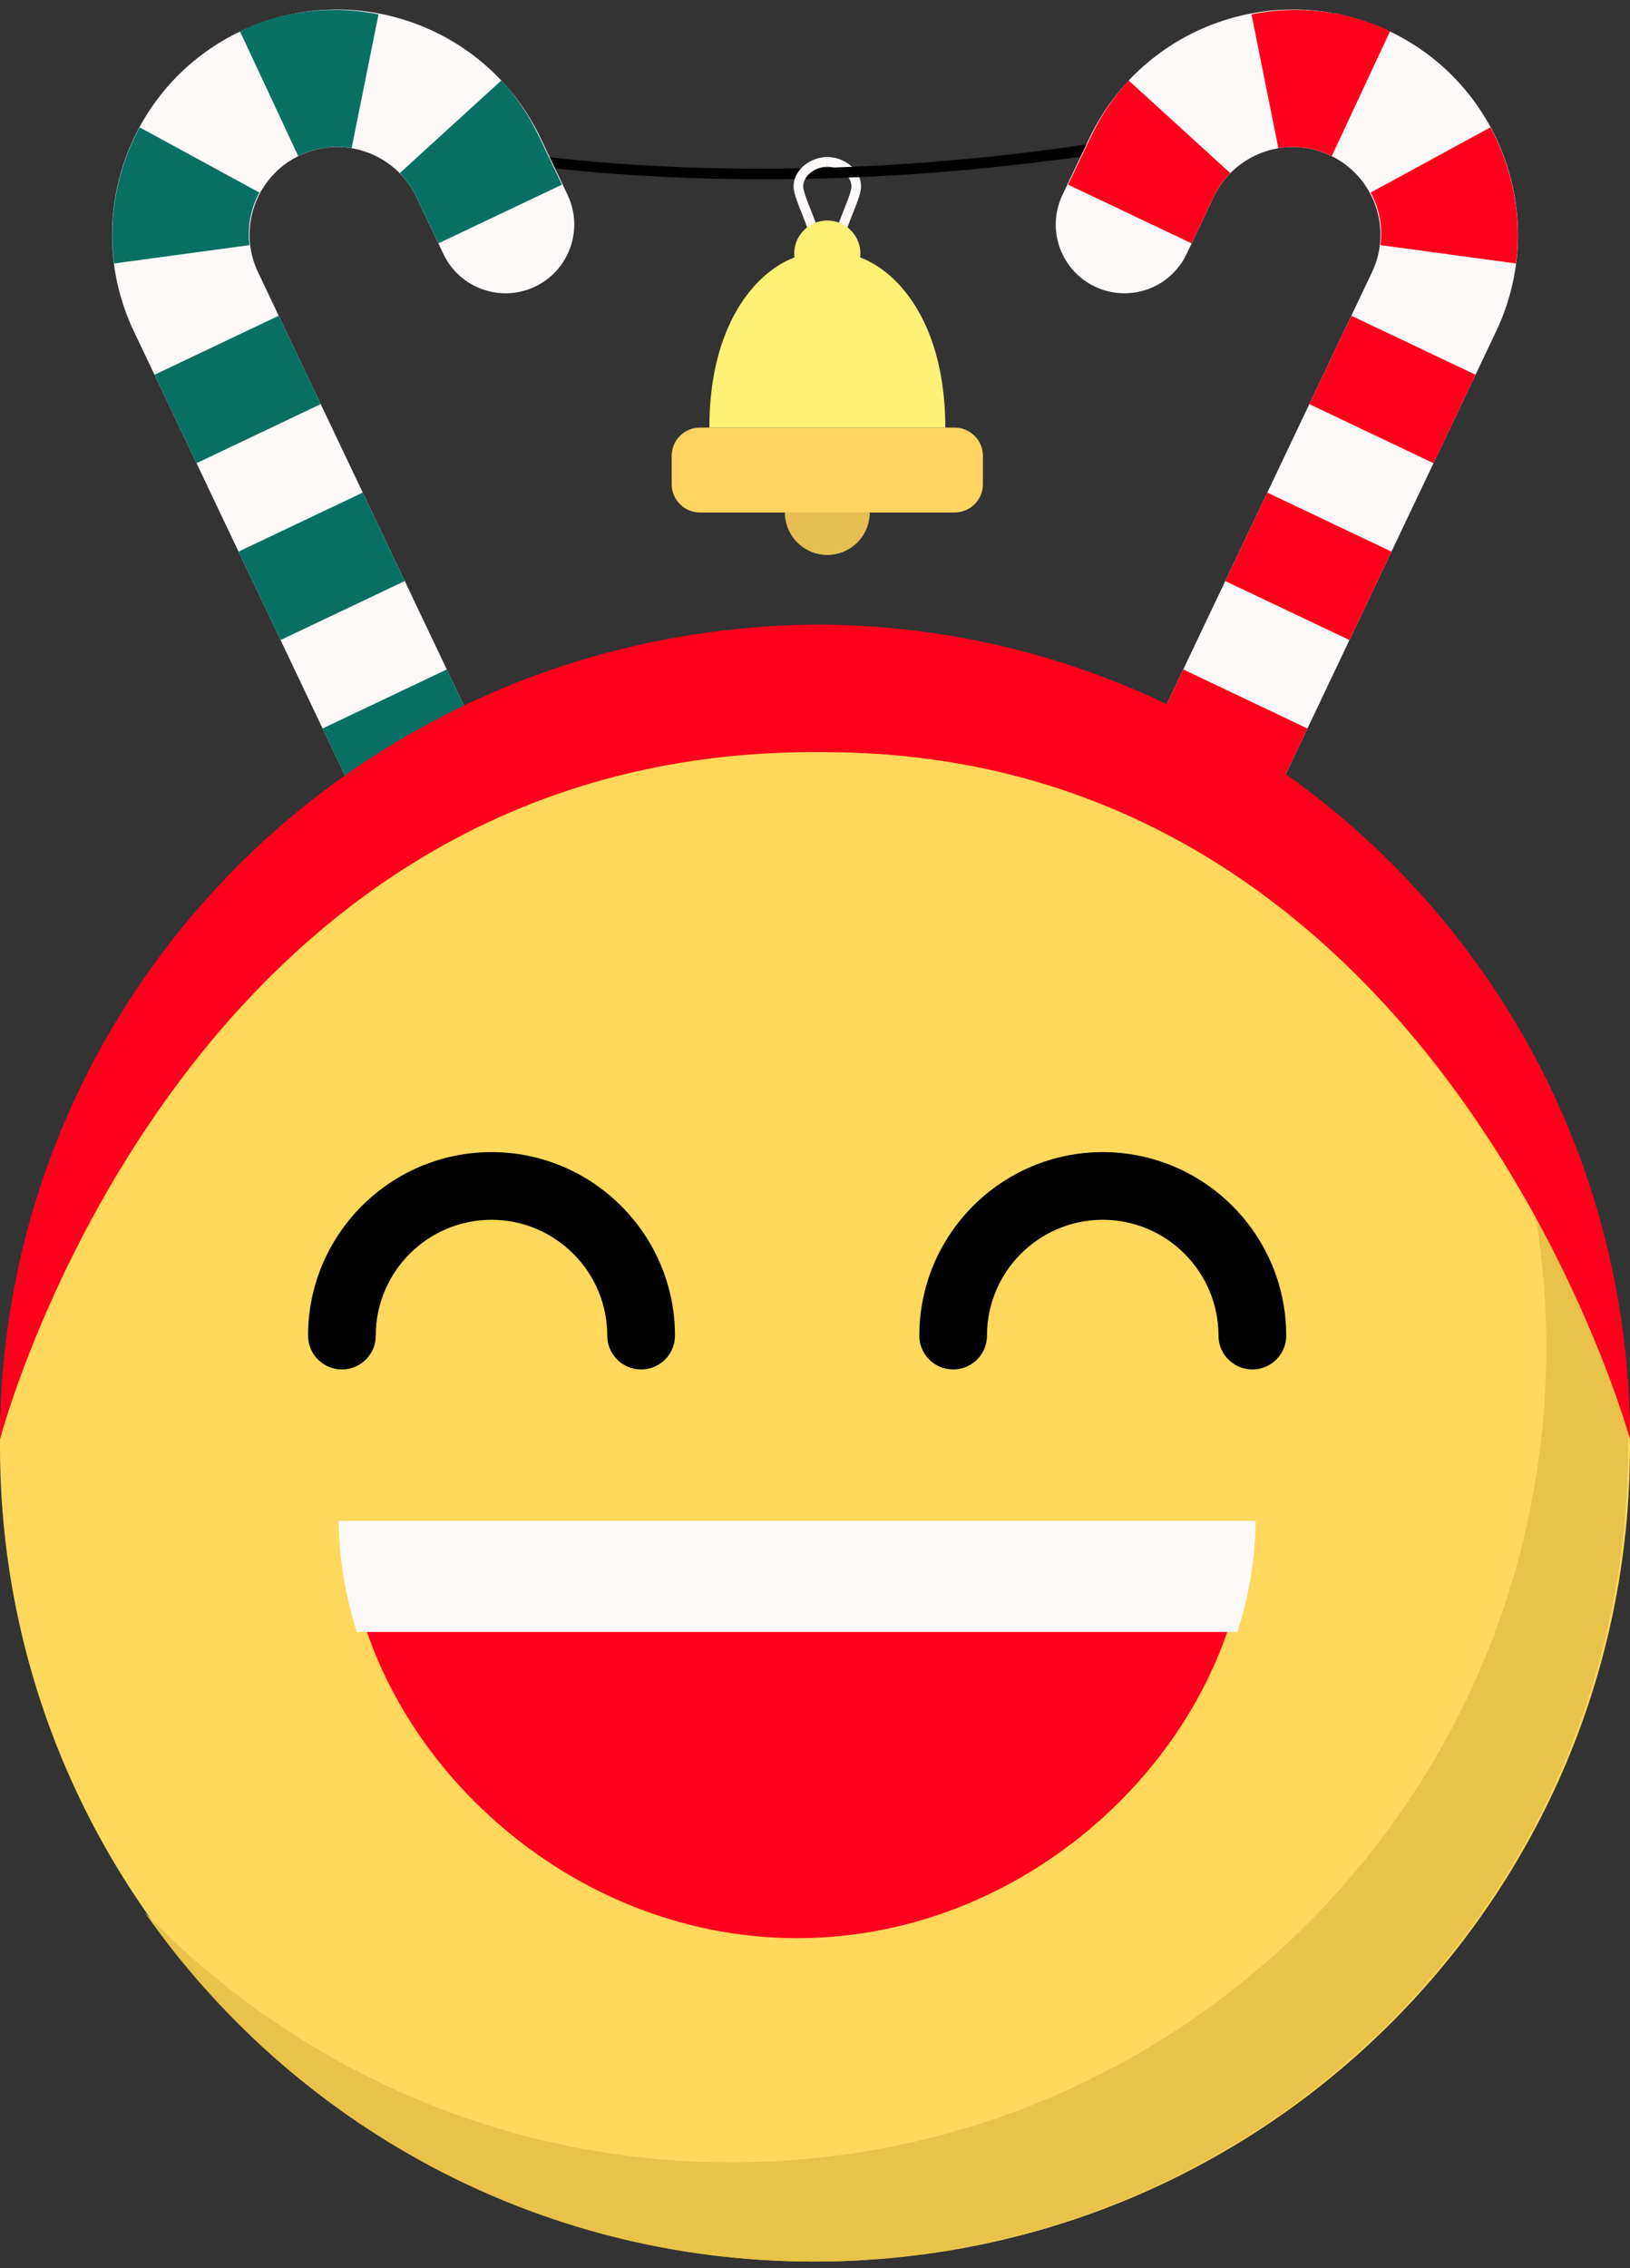 <svg xmlns="http://www.w3.org/2000/svg" width="115" height="160" fill="none" viewBox="0 0 115 160">
    <rect x="0" y="0" width="115" height="160" fill="#333333" stroke="none"/>
    <path fill="#FDF9F9" fill-rule="evenodd" d="M58.368 11.077c.749 0 1.5.356 1.96.924.359.447.494.978.38 1.497-.097.45-.302.963-.52 1.504-.15.383-.314.787-.452 1.207l-.646-.214c.145-.435.31-.852.468-1.244.205-.516.401-1.002.486-1.398.087-.401-.085-.724-.245-.923-.329-.408-.89-.67-1.43-.67" clip-rule="evenodd"/>
    <path fill="#000" fill-rule="evenodd" d="M92.136 8.074c-23.133 5.407-41.726 5.084-53.686 3.729-14.427-1.64-22.4-5.003-22.731-5.145l.954-.53c.078.032 8.036 3.383 22.076 4.965 12.972 1.461 33.943 1.67 60.191-5.636l.87.652c-2.609.725-5.169 1.38-7.674 1.965" clip-rule="evenodd"/>
    <path fill="#FDF9F9" fill-rule="evenodd" d="M36.853 69.742c-2.42 1.15-5.313.12-6.463-2.298L9.443 23.37c-3.758-7.909-.38-17.403 7.529-21.164 7.91-3.759 17.403-.38 21.164 7.529l1.911 4.02c1.148 2.419.121 5.314-2.3 6.464-2.418 1.15-5.313.12-6.463-2.3l-1.911-4.021c-1.464-3.08-5.16-4.393-8.238-2.929-3.08 1.461-4.393 5.16-2.928 8.239l20.944 44.07c1.15 2.419.124 5.313-2.298 6.464" clip-rule="evenodd"/>
    <path fill="#087062" fill-rule="evenodd" d="M18.134 1.68c-.254.097-.505.203-.755.314-.148.064-.3.118-.447.187l-.012.006 4.12 8.821.034-.012.06-.033c1.186-.564 2.466-.712 3.674-.51l1.899-9.443c-2.892-.583-5.83-.347-8.573.67M35.377 5.67l-7.17 6.54c.465.483.866 1.041 1.168 1.681l1.558 3.275 8.712-4.138-1.62-3.406c-.686-1.446-1.574-2.774-2.648-3.951M13.866 32.675l8.76-4.166-2.964-6.236-8.76 4.162 2.964 6.24M8.046 18.586l9.563-1.295c-.17-1.262.075-2.578.691-3.707l-8.446-4.6c-1.573 2.903-2.237 6.26-1.808 9.602M19.794 45.15l8.761-4.162-2.965-6.24-8.76 4.163 2.965 6.24M25.725 57.627l8.76-4.163-2.964-6.24-8.763 4.164 2.967 6.24" clip-rule="evenodd"/>
    <path fill="#EB4E72" fill-rule="evenodd" d="M30.39 67.444c.477 1.005 1.268 1.754 2.189 2.222l6.913-3.287c.22-1.006.138-2.086-.338-3.092l-1.703-3.583-8.76 4.163 1.699 3.577" clip-rule="evenodd"/>
    <path fill="#FDF9F9" fill-rule="evenodd" d="M78.15 69.742c2.417 1.15 5.312.12 6.462-2.298l20.945-44.074c3.761-7.909.383-17.403-7.526-21.164-7.913-3.759-17.407-.38-21.165 7.529l-1.91 4.02c-1.15 2.419-.121 5.314 2.296 6.464 2.422 1.15 5.314.12 6.464-2.3l1.91-4.021c1.465-3.08 5.16-4.393 8.239-2.929 3.079 1.461 4.395 5.16 2.931 8.239L75.85 63.278c-1.15 2.419-.12 5.313 2.3 6.464" clip-rule="evenodd"/>
    <path fill="#FF001C" fill-rule="evenodd" d="M96.866 1.68c.254.097.504.203.758.314.145.064.296.118.444.187l.012.006-4.12 8.821-.034-.012-.058-.033c-1.189-.564-2.466-.712-3.676-.51L88.296 1.01c2.892-.583 5.83-.347 8.57.67M79.623 5.67l7.172 6.54c-.467.483-.866 1.041-1.17 1.681l-1.558 3.275-8.71-4.138 1.618-3.406c.686-1.446 1.576-2.774 2.648-3.951M101.137 32.675l-8.76-4.166 2.964-6.236 8.761 4.162-2.965 6.24M106.958 18.586l-9.567-1.295c.172-1.262-.072-2.578-.688-3.707l8.447-4.6c1.572 2.903 2.237 6.26 1.808 9.602M95.206 45.15l-8.76-4.162 2.964-6.24 8.76 4.163-2.964 6.24M89.277 57.627l-8.76-4.163 2.964-6.24 8.76 4.164-2.964 6.24" clip-rule="evenodd"/>
    <path fill="#EB4E72" fill-rule="evenodd" d="M84.614 67.444c-.48 1.005-1.268 1.754-2.192 2.222l-6.913-3.287c-.217-1.006-.136-2.086.338-3.092l1.703-3.583 8.763 4.163-1.7 3.577" clip-rule="evenodd"/>
    <path fill="#FFD85C" fill-rule="evenodd" d="M115 102.034c0 31.754-25.744 57.498-57.498 57.498C25.744 159.532 0 133.788 0 102.034c0-31.758 25.744-57.502 57.502-57.502 31.754 0 57.498 25.744 57.498 57.502" clip-rule="evenodd"/>
    <path fill="#E8C249" fill-rule="evenodd" d="M98.732 62.168c6.512 9.319 10.361 20.636 10.361 32.868 0 31.758-25.744 57.502-57.499 57.502-16.268 0-30.924-6.78-41.384-17.639 10.394 14.88 27.619 24.633 47.144 24.633 31.758 0 57.502-25.744 57.502-57.498 0-15.493-6.159-29.527-16.124-39.866" clip-rule="evenodd"/>
    <path fill="#FF001C" fill-rule="evenodd" d="M58.163 44.06C25.666 44.028 0 69.996 0 101.53c0 0 12.778-49.019 58.163-48.47 43.618 0 56.837 48.47 56.837 48.47 0-31.534-25.39-57.11-56.837-57.468" clip-rule="evenodd"/>
    <path fill="#E6BE54" fill-rule="evenodd" d="M61.363 36.151c0 1.655-1.34 2.995-2.994 2.995-1.655 0-2.995-1.34-2.995-2.995" clip-rule="evenodd"/>
    <path fill="#FDF9F9" fill-rule="evenodd" d="M58.368 11.76c-.54 0-1.102.262-1.428.67-.163.199-.335.522-.247.923.087.396.28.882.486 1.395.15.377.31.779.45 1.195l-.643.218c-.136-.405-.293-.794-.438-1.163-.217-.54-.42-1.05-.52-1.5-.111-.519.022-1.05.381-1.497.459-.568 1.21-.924 1.96-.924" clip-rule="evenodd"/>
    <path fill="#FFD461" fill-rule="evenodd" d="M50.045 30.163h-.66c-1.103 0-1.996.894-1.996 1.998v1.996c0 1.102.893 1.995 1.995 1.995h17.968c1.102 0 1.995-.893 1.995-1.995v-1.995c0-1.105-.893-1.999-1.995-1.999H50.045" clip-rule="evenodd"/>
    <path fill="#FFF176" fill-rule="evenodd" d="M66.694 30.163c-.009-7.21-3.193-10.938-6.016-12.01.01-.087.027-.171.027-.262 0-1.289-1.047-2.336-2.336-2.336-1.29 0-2.337 1.047-2.337 2.336 0 .09.018.175.027.263-2.816 1.072-6.007 4.803-6.013 12.009" clip-rule="evenodd"/>
    <path fill="#000" fill-rule="evenodd" d="M45.23 96.604c-1.317 0-2.386-1.069-2.386-2.385 0-4.507-3.665-8.172-8.167-8.172-4.503 0-8.166 3.665-8.166 8.172 0 1.316-1.07 2.385-2.388 2.385-1.319 0-2.388-1.069-2.388-2.385 0-7.14 5.806-12.947 12.942-12.947 7.134 0 12.943 5.808 12.943 12.947 0 1.316-1.07 2.385-2.39 2.385M88.355 96.604c-1.317 0-2.388-1.069-2.388-2.385 0-4.507-3.663-8.172-8.167-8.172-4.503 0-8.167 3.665-8.167 8.172 0 1.316-1.066 2.385-2.387 2.385-1.316 0-2.386-1.069-2.386-2.385 0-7.14 5.809-12.947 12.94-12.947 7.138 0 12.945 5.808 12.945 12.947 0 1.316-1.07 2.385-2.39 2.385" clip-rule="evenodd"/>
    <path fill="#FF001C" fill-rule="evenodd" d="M86.77 114.506H25.706c-.585-1.842-.98-3.723-1.152-5.615 1.242 14.227 14.944 27.83 31.684 27.83 16.736 0 30.437-13.597 31.684-27.824-.173 1.889-.567 3.77-1.154 5.609" clip-rule="evenodd"/>
    <path fill="#FDF9F9" fill-rule="evenodd" d="M87.307 115.124c.596-1.875.997-3.786 1.173-5.708.008-.097.018-.191.025-.287.049-.616.08-1.232.08-1.848H23.897c0 .619.03 1.238.08 1.854.006.09.015.181.023.271.176 1.926.578 3.843 1.172 5.718h62.135" clip-rule="evenodd"/>
</svg>
